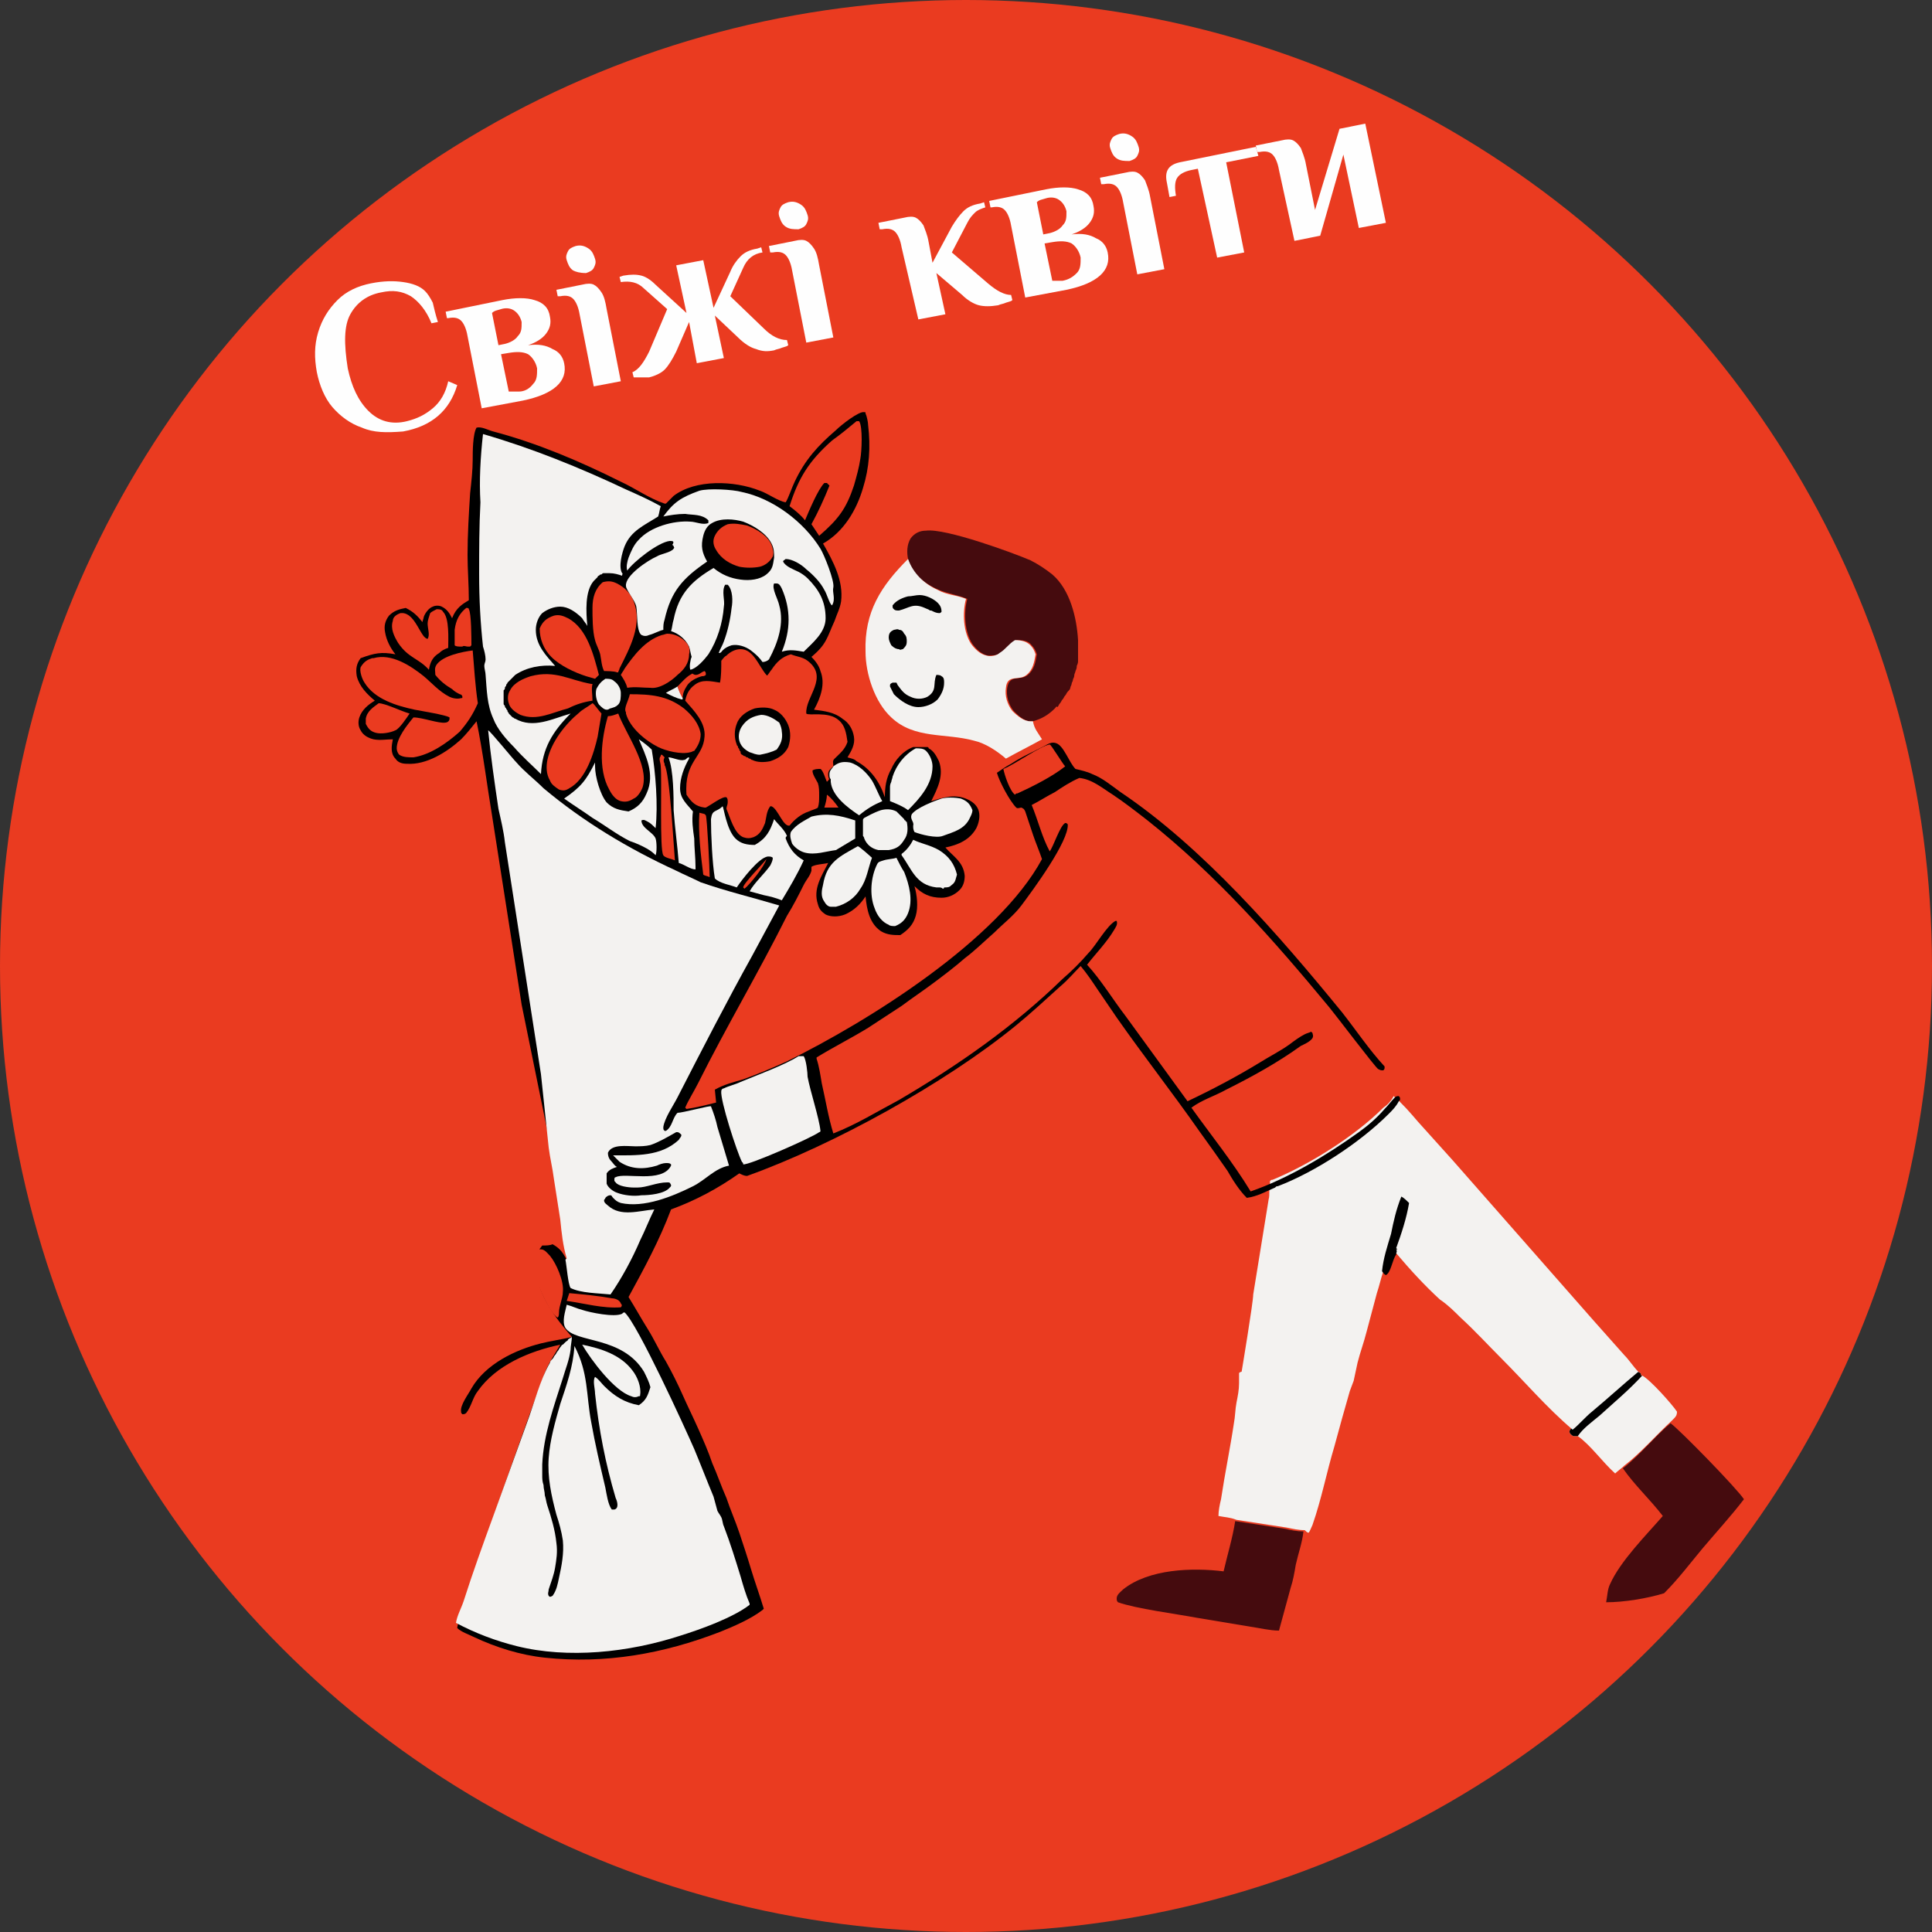 <?xml version="1.0" encoding="UTF-8"?> <svg xmlns="http://www.w3.org/2000/svg" xmlns:xlink="http://www.w3.org/1999/xlink" version="1.1" id="Слой_1" x="0px" y="0px" viewBox="0 0 150 150" style="enable-background:new 0 0 150 150;" xml:space="preserve"><rect x="0" y="0" width="150" height="150" fill="#333333" stroke="none"/> <style type="text/css"> .st0{fill:#EA3B20;} .st1{fill:#FEFEFE;} .st2{fill:#F3F2F0;} .st3{fill:#450B0E;} </style> <circle class="st0" cx="75" cy="75" r="75"></circle> <g> <path class="st1" d="M28.1,33.2c-0.9-0.3-1.7-0.9-2.3-1.6s-1-1.7-1.2-2.7c-0.2-1.1-0.2-2.1,0.1-3.1c0.3-1,0.8-1.8,1.5-2.5 c0.7-0.7,1.6-1.1,2.6-1.3c1-0.2,1.8-0.2,2.5-0.1c0.7,0.1,1.3,0.3,1.7,0.7c0.2,0.2,0.4,0.5,0.6,0.9c0.1,0.4,0.2,0.9,0.4,1.5 l-0.5,0.1c-0.4-1-1-1.7-1.6-2.1c-0.7-0.4-1.4-0.5-2.3-0.3c-1.1,0.2-1.9,0.8-2.4,1.7c-0.5,0.9-0.5,2.3-0.2,4.2 c0.3,1.4,0.8,2.5,1.6,3.3c0.8,0.8,1.8,1.1,3,0.8c0.8-0.2,1.4-0.5,2-1c0.6-0.5,1-1.2,1.2-2.1l0.7,0.3c-0.3,1-0.8,1.8-1.5,2.4 c-0.7,0.6-1.6,1-2.7,1.2C30,33.6,29,33.6,28.1,33.2z"></path> <path class="st1" d="M36.3,26.1c-0.1-0.6-0.3-1-0.5-1.2c-0.2-0.2-0.5-0.3-1-0.2l-0.1,0l-0.1-0.5l4.4-0.9c1-0.2,1.9-0.2,2.5,0 c0.7,0.2,1.1,0.6,1.2,1.3c0.1,0.5,0,0.9-0.3,1.3c-0.3,0.4-0.8,0.7-1.4,0.9c0.8-0.1,1.4,0,1.9,0.3c0.5,0.2,0.8,0.6,0.9,1.1 c0.3,1.4-0.8,2.4-3.2,2.9l-3.2,0.6L36.3,26.1z M39.2,26.7c0.4-0.1,0.8-0.3,1-0.6c0.3-0.3,0.3-0.6,0.3-1.1c-0.1-0.4-0.3-0.7-0.6-0.9 c-0.3-0.2-0.7-0.2-1-0.1c-0.3,0.1-0.5,0.1-0.7,0.3l0.5,2.5L39.2,26.7z M41.4,29.8c0.3-0.3,0.3-0.7,0.3-1.2 c-0.1-0.5-0.4-0.9-0.7-1.1c-0.4-0.2-0.9-0.2-1.5-0.1l-0.6,0.1l0.6,2.9c0.2,0,0.5,0,0.8,0C40.7,30.4,41.1,30.2,41.4,29.8z"></path> <path class="st1" d="M45,24.4c-0.1-0.6-0.3-1-0.5-1.2c-0.2-0.2-0.5-0.3-1-0.2l-0.2,0l-0.1-0.5l2-0.4c0.4-0.1,0.7-0.1,0.9,0 c0.2,0.1,0.4,0.3,0.6,0.6s0.3,0.7,0.4,1.3l1.1,5.6L46.1,30L45,24.4z M44.5,21c-0.3-0.2-0.4-0.5-0.5-0.8c-0.1-0.3,0-0.5,0.1-0.7 s0.3-0.3,0.6-0.4c0.4-0.1,0.7,0,1,0.2c0.3,0.2,0.4,0.5,0.5,0.8c0.1,0.3,0,0.5-0.1,0.7c-0.1,0.2-0.3,0.3-0.6,0.4 C45,21.2,44.7,21.1,44.5,21z"></path> <path class="st1" d="M49.7,29.3c-0.2,0-0.4,0-0.5,0l-0.1-0.4c0.5-0.2,0.9-0.8,1.3-1.6l1.4-3.3L50,22.4c-0.5-0.5-1.1-0.6-1.8-0.5 l-0.1-0.4l0.3-0.1c0.6-0.1,1-0.1,1.4,0c0.4,0.1,0.8,0.4,1.2,0.8l2.3,2.1l-0.8-3.7l2.1-0.4l0.8,3.7l1.3-2.8c0.2-0.5,0.5-0.9,0.8-1.2 c0.3-0.3,0.7-0.5,1.3-0.6l0.3-0.1l0.1,0.4c-0.7,0.1-1.2,0.5-1.5,1.2l-1,2.2l2.6,2.5c0.6,0.6,1.2,0.9,1.8,0.9l0.1,0.4 c-0.1,0.1-0.2,0.1-0.5,0.2c-0.2,0.1-0.4,0.1-0.6,0.2c-0.5,0.1-0.9,0.1-1.4-0.1c-0.4-0.1-0.9-0.4-1.4-0.9l-1.8-1.7l0.7,3.3l-2.1,0.4 L53.5,25l-1,2.3c-0.3,0.6-0.6,1.1-0.9,1.4c-0.3,0.3-0.8,0.5-1.2,0.6C50.2,29.3,50,29.3,49.7,29.3z"></path> <path class="st1" d="M61.5,21c-0.1-0.6-0.3-1-0.5-1.2c-0.2-0.2-0.5-0.3-1-0.2l-0.2,0l-0.1-0.5l2-0.4c0.4-0.1,0.7-0.1,0.9,0 c0.2,0.1,0.4,0.3,0.6,0.6s0.3,0.7,0.4,1.3l1.1,5.6l-2.1,0.4L61.5,21z M61,17.6c-0.3-0.2-0.4-0.5-0.5-0.8c-0.1-0.3,0-0.5,0.1-0.7 c0.1-0.2,0.3-0.3,0.6-0.4c0.4-0.1,0.7,0,1,0.2c0.3,0.2,0.4,0.5,0.5,0.8c0.1,0.3,0,0.5-0.1,0.7c-0.1,0.2-0.3,0.3-0.6,0.4 C61.6,17.8,61.3,17.8,61,17.6z"></path> <path class="st1" d="M76,23.7c-0.4-0.1-0.9-0.4-1.3-0.8l-2-1.7l0.7,3.2l-2.1,0.4L70,19.2c-0.1-0.6-0.3-1-0.5-1.2 c-0.2-0.2-0.5-0.3-1-0.2l-0.2,0l-0.1-0.5l2-0.4c0.4-0.1,0.7-0.1,0.9,0c0.2,0.1,0.4,0.3,0.6,0.6c0.1,0.3,0.3,0.7,0.4,1.3l0.3,1.6 l1.5-2.8c0.3-0.5,0.6-0.9,0.9-1.2c0.3-0.3,0.7-0.5,1.3-0.6l0.3-0.1l0.1,0.4c-0.3,0.1-0.6,0.2-0.8,0.4c-0.2,0.2-0.4,0.4-0.6,0.8 l-1.2,2.3l2.8,2.4c0.7,0.6,1.3,0.9,1.8,0.9l0.1,0.4c-0.1,0.1-0.2,0.1-0.5,0.2c-0.2,0.1-0.4,0.1-0.6,0.2 C76.9,23.8,76.4,23.8,76,23.7z"></path> <path class="st1" d="M78.5,17.5c-0.1-0.6-0.3-1-0.5-1.2c-0.2-0.2-0.5-0.3-1-0.2l-0.1,0l-0.1-0.5l4.4-0.9c1-0.2,1.9-0.2,2.5,0 c0.7,0.2,1.1,0.6,1.2,1.3c0.1,0.5,0,0.9-0.3,1.3c-0.3,0.4-0.8,0.7-1.4,0.9c0.8-0.1,1.4,0,1.9,0.3c0.5,0.2,0.8,0.6,0.9,1.1 c0.3,1.4-0.8,2.4-3.2,2.9l-3.2,0.6L78.5,17.5z M81.5,18.1c0.4-0.1,0.8-0.3,1-0.6c0.3-0.3,0.3-0.6,0.3-1.1c-0.1-0.4-0.3-0.7-0.6-0.9 c-0.3-0.2-0.7-0.2-1-0.1c-0.3,0.1-0.5,0.1-0.7,0.3l0.5,2.5L81.5,18.1z M83.6,21.2c0.3-0.3,0.3-0.7,0.3-1.2 c-0.1-0.5-0.4-0.9-0.7-1.1c-0.4-0.2-0.9-0.2-1.5-0.1l-0.6,0.1l0.6,2.9c0.2,0,0.5,0,0.8,0C83,21.7,83.3,21.5,83.6,21.2z"></path> <path class="st1" d="M87.2,15.7c-0.1-0.6-0.3-1-0.5-1.2c-0.2-0.2-0.5-0.3-1-0.2l-0.2,0l-0.1-0.5l2-0.4c0.4-0.1,0.7-0.1,0.9,0 c0.2,0.1,0.4,0.3,0.6,0.6c0.1,0.3,0.3,0.7,0.4,1.3l1.1,5.6l-2.1,0.4L87.2,15.7z M86.7,12.3c-0.3-0.2-0.4-0.5-0.5-0.8 c-0.1-0.3,0-0.5,0.1-0.7c0.1-0.2,0.3-0.3,0.6-0.4c0.4-0.1,0.7,0,1,0.2c0.3,0.2,0.4,0.5,0.5,0.8c0.1,0.3,0,0.5-0.1,0.7 c-0.1,0.2-0.3,0.3-0.6,0.4C87.3,12.5,87,12.5,86.7,12.3z"></path> <path class="st1" d="M93,13.1l-0.5,0.1c-0.5,0.1-0.9,0.3-1.1,0.6c-0.2,0.3-0.2,0.8-0.1,1.4l-0.5,0.1l-0.2-1.1 c-0.2-0.9,0.1-1.4,1-1.6l5.9-1.2l0.2,0.7l-2.5,0.5l1.4,7l-2.1,0.4L93,13.1z"></path> <path class="st1" d="M99.3,13.2c-0.1-0.6-0.3-1-0.5-1.2c-0.2-0.2-0.5-0.3-1-0.2l-0.2,0l-0.1-0.5l2-0.4c0.4-0.1,0.7-0.1,0.9,0 c0.2,0.1,0.4,0.3,0.6,0.6c0.1,0.3,0.3,0.7,0.4,1.3l0.7,3.5L104,10l2-0.4l1.6,7.7l-2.1,0.4l-1.2-5.7l-1.8,6.3l-2,0.4L99.3,13.2z"></path> </g> <g> <path class="st2" d="M127.1,106.5c0.1,0,0.3,0.1,0.3,0.2c0,0.1,0,0.1,0.1,0.1l0,0c0.6,0.3,2.3,2.2,2.7,2.8c0,0.3-0.1,0.4-0.3,0.6 c0,0-0.1,0.1-0.1,0.1c-1.2,1.1-2.4,2.5-3.7,3.5c-0.2,0.2-0.5,0.4-0.7,0.6c-1-0.9-1.9-2.2-2.9-2.9c0,0-0.2,0-0.3,0 c-0.1,0-0.2-0.1-0.3-0.2c-0.1-0.2,0-0.3,0.1-0.4c0.6-0.4,1-0.9,1.5-1.4C124.7,108.6,125.9,107.5,127.1,106.5z"></path> <path d="M127.1,106.5c0.1,0,0.3,0.1,0.3,0.2c0,0.1,0,0.1,0.1,0.1l0,0c-1,1.1-2.2,2.1-3.3,3.1c-0.6,0.5-1.3,1-1.7,1.6 c0,0-0.2,0-0.3,0c-0.1,0-0.2-0.1-0.3-0.2c-0.1-0.2,0-0.3,0.1-0.4c0.6-0.4,1-0.9,1.5-1.4C124.7,108.6,125.9,107.5,127.1,106.5z"></path> <path class="st3" d="M95.9,118.1c1.3,0.2,2.6,0.4,3.9,0.6c0.4,0.1,0.9,0.2,1.4,0.2c-0.1,0.9-0.4,1.7-0.6,2.6 c-0.1,0.6-0.2,1.2-0.4,1.8l-0.9,3.3c-0.7,0-1.5-0.2-2.2-0.3l-4.2-0.7c-1.6-0.3-4.7-0.7-6.1-1.2c-0.1-0.1-0.1-0.2-0.1-0.3 c0-0.3,0.3-0.5,0.5-0.7c2-1.6,5.4-1.7,7.8-1.4C95.3,120.7,95.7,119.4,95.9,118.1z"></path> <path class="st3" d="M129.7,110.5c0.7,0.5,5.1,5,5.7,5.9c-1,1.3-2.1,2.5-3.2,3.8c-1,1.2-1.9,2.4-3,3.5c-1.3,0.4-3.1,0.7-4.5,0.7 c0.1-0.5,0.1-1,0.3-1.4c0.8-1.8,2.8-3.8,4.1-5.3c-1-1.3-2.2-2.4-3.1-3.7C127.3,113,128.5,111.5,129.7,110.5z"></path> <path class="st3" d="M70.5,43.4c-0.1-0.5-0.1-1.1,0.2-1.6c0.3-0.4,0.7-0.6,1.2-0.6c1.5-0.2,6.7,1.7,8.1,2.3 c0.6,0.3,1.2,0.7,1.7,1.1c1.4,1.2,1.9,3.4,2,5.1c0,0.1,0,0.2,0,0.4c0,0.1,0,0.2,0,0.4c0,0.1,0,0.2,0,0.4c0,0.1,0,0.2,0,0.4 c0,0.1,0,0.2-0.1,0.4c0,0.1,0,0.2-0.1,0.4c0,0.1-0.1,0.2-0.1,0.4c0,0.1-0.1,0.2-0.1,0.3c0,0.1-0.1,0.2-0.1,0.3 c0,0.1-0.1,0.2-0.1,0.3s-0.1,0.2-0.2,0.3c-0.1,0.1-0.1,0.2-0.2,0.3c-0.1,0.1-0.1,0.2-0.2,0.3c-0.1,0.1-0.1,0.2-0.2,0.3 s-0.1,0.2-0.2,0.3C82,54.8,82,54.9,81.9,55c-0.5,0.5-1,0.8-1.7,1c-0.1,0-0.1,0-0.2,0c-0.5,0-1-0.5-1.3-0.8 c-0.4-0.5-0.6-1.2-0.5-1.8c0.2-1.1,1-0.5,1.6-1c0.5-0.4,0.6-1,0.7-1.6c-0.1-0.3-0.2-0.5-0.4-0.7c-0.3-0.4-0.8-0.4-1.2-0.4 c-0.6,0.3-0.8,0.7-1.2,1c-0.3,0.2-0.7,0.2-1,0.2c-0.5-0.1-0.9-0.5-1.2-0.9c-0.6-0.9-0.7-2.4-0.4-3.5c-0.7-0.3-1.5-0.4-2.2-0.7 C71.7,45.3,70.8,44.5,70.5,43.4z"></path> <path class="st2" d="M70.5,43.4c0.4,1.1,1.2,1.9,2.3,2.4c0.7,0.4,1.5,0.4,2.2,0.7c-0.3,1.1-0.2,2.6,0.4,3.5 c0.3,0.4,0.7,0.8,1.2,0.9c0.3,0.1,0.8,0,1-0.2c0.5-0.3,0.7-0.7,1.2-1c0.5,0,0.9,0.1,1.2,0.4c0.2,0.2,0.3,0.4,0.4,0.7 c-0.1,0.6-0.2,1.2-0.7,1.6c-0.6,0.5-1.5-0.1-1.6,1c-0.1,0.6,0.1,1.3,0.5,1.8C79,55.6,79.5,56,80,56c0.1,0,0.1,0,0.2,0 c0.1,0.6,0.4,0.9,0.7,1.4c-0.9,0.5-1.9,1-2.8,1.5c-0.7-0.6-1.6-1.2-2.5-1.4c-2.2-0.6-4.6-0.1-6.4-1.8c-1.3-1.2-2-3.4-2-5.1 C67.1,47.5,68.4,45.5,70.5,43.4z"></path> <path d="M69.4,48.9c0.1,0,0.3-0.1,0.4,0c0.2,0,0.3,0.1,0.4,0.3c0.2,0.2,0.2,0.4,0.2,0.6c0,0.3-0.1,0.4-0.3,0.6 c-0.1,0-0.2,0.1-0.3,0c-0.2,0-0.4-0.1-0.6-0.3c-0.1-0.2-0.2-0.4-0.2-0.6C69,49.1,69.2,49,69.4,48.9z"></path> <path d="M70.5,46.3c0.3,0,0.6-0.1,0.9-0.1c0.5,0,1.1,0.3,1.4,0.6c0.2,0.2,0.3,0.4,0.3,0.7c-0.1,0.1-0.1,0.1-0.2,0.1 c-0.2,0-0.4-0.1-0.6-0.2l-0.1,0c-0.1-0.1-0.2-0.1-0.4-0.2c-0.9-0.4-1.2,0-2,0.2c-0.2,0-0.3,0-0.4-0.1c-0.1-0.1-0.1-0.1-0.1-0.3 C69.6,46.6,70.1,46.4,70.5,46.3z"></path> <path d="M72.7,52.4c0.1,0,0.3,0,0.4,0.1c0.2,0.1,0.2,0.3,0.2,0.5c0,0.5-0.2,0.9-0.5,1.3c-0.4,0.4-1,0.6-1.5,0.6 c-0.7,0-1.4-0.5-1.9-1c-0.1-0.2-0.2-0.4-0.3-0.6c0-0.2,0-0.2,0.2-0.3c0.2,0,0.2,0,0.3,0l0.1,0.2c0.3,0.4,0.5,0.7,1,0.9 c0.4,0.2,0.9,0.2,1.3,0C72.8,53.6,72.4,53.1,72.7,52.4C72.7,52.4,72.7,52.4,72.7,52.4z"></path> <path class="st2" d="M108.2,85.1c0.7,0.6,1.3,1.3,1.9,2l2.7,3l10.9,12.4l2.4,2.7c0.4,0.4,0.7,0.9,1.1,1.3c-1.2,1-2.4,2.1-3.6,3.1 c-0.5,0.4-1,1-1.5,1.4c-2-1.7-3.7-3.7-5.5-5.5c-1.1-1.1-2.1-2.2-3.2-3.2c-0.5-0.5-1-1-1.6-1.4c-1.2-1.1-2.3-2.3-3.4-3.6 c-0.3,0.4-0.4,1.4-0.8,1.6c-0.1-0.1-0.1-0.1-0.2-0.2c-0.2,0.6-0.3,1.1-0.5,1.7l-0.8,3c-0.2,0.8-0.5,1.6-0.7,2.4 c-0.1,0.5-0.2,0.9-0.3,1.4c-0.1,0.3-0.2,0.5-0.3,0.8c-0.4,1.4-0.8,2.8-1.2,4.3c-0.6,2-1,4.1-1.7,6.1c-0.1,0.2-0.2,0.5-0.3,0.6 c-0.1,0-0.2-0.1-0.3-0.2c-0.5,0-0.9-0.1-1.4-0.2c-1.3-0.2-2.6-0.4-3.9-0.6c-0.5-0.2-0.9-0.2-1.4-0.3c0-0.4,0.1-0.9,0.2-1.3 c0.3-2,0.7-3.9,1-5.9c0.1-0.5,0.1-1.1,0.2-1.6c0.1-0.5,0.2-1,0.2-1.5c0-0.1,0-0.7,0-0.8c0,0,0.1-0.1,0.2-0.1c0,0,0.9-5.4,0.9-6 l1.2-7.4c0.1-0.3,0-0.9,0.1-1.2c0-0.1,0,0,0-0.1c0,0,0,0,0-0.1c0.1-0.1,0.1-0.1,0.2-0.1c2.9-1.2,6.4-3.4,8.6-5.6 C107.7,85.8,108,85.5,108.2,85.1z"></path> <path d="M107.3,98.7c0.1-1,0.4-1.9,0.7-2.9c0.2-1,0.4-1.9,0.8-2.9c0.2,0.1,0.4,0.3,0.6,0.5c-0.2,1.2-0.6,2.4-1,3.5l0.1,0.1l-0.1,0 c0.1,0.2,0,0.2,0,0.4c-0.3,0.4-0.4,1.4-0.8,1.6C107.4,98.9,107.4,98.8,107.3,98.7z"></path> <path d="M36.4,46.6c0-1.2-0.1-2.4-0.1-3.5c0-1.6,0.1-3.2,0.2-4.8c0.1-0.9,0.2-1.8,0.2-2.6c0-0.6,0-2,0.3-2.5 c0.4-0.1,0.9,0.2,1.3,0.3c3.4,0.9,6.7,2.3,9.9,3.9c1.1,0.5,2.2,1.3,3.4,1.7l0.1,0c0.2-0.2,0.4-0.4,0.6-0.6c1.7-1.3,4.7-1.2,6.7-0.4 c0.6,0.2,1.4,0.8,2,0.9c0.2-0.3,0.5-1.2,0.7-1.6c0.8-1.7,1.8-2.8,3.2-4c0.4-0.4,1.8-1.5,2.2-1.4c0.1,0,0.1,0,0.1,0.1 c0.1,0.2,0.2,0.7,0.2,0.9c0.2,1.7,0.1,3.3-0.4,4.9c-0.5,1.7-1.5,3.4-3.1,4.3c0.8,1.4,1.6,2.9,1.4,4.5c-0.1,0.6-0.3,0.9-0.5,1.5 c-0.6,1.3-0.6,1.8-1.8,2.8c0.3,0.3,0.6,0.7,0.7,1.1c0.4,1,0,2.1-0.5,3c0.8,0.1,1.6,0.2,2.2,0.7c0.5,0.3,0.8,0.8,0.9,1.4 c0.1,0.6-0.2,1.1-0.5,1.6c0.3,0.1,0.5,0.1,0.7,0.3c1.1,0.6,1.8,1.6,2.2,2.8c0-0.8,0.1-1.5,0.5-2.2c0.3-0.7,0.9-1.4,1.7-1.7 c0,0,0.1,0,0.1,0c0,0,0.1,0,0.2,0c0.1,0,0.1,0,0.2,0c0.1,0,0.1,0,0.2,0c0.1,0,0.1,0,0.2,0c0.1,0,0.1,0,0.1,0c0,0,0.1,0,0.1,0 c0,0,0.1,0,0.1,0.1c0.4,0.2,0.6,0.6,0.8,1c0.4,1.1-0.1,2.1-0.6,3.1c1-0.3,1.9-0.6,2.9-0.1c0.4,0.2,0.7,0.5,0.8,0.9 c0.1,0.4,0,0.9-0.2,1.3c-0.5,0.9-1.4,1.3-2.4,1.5c0.6,0.7,1.4,1.1,1.5,2.2c0,0.4-0.1,0.8-0.4,1.1c-0.4,0.4-0.9,0.6-1.4,0.6 c-0.9,0-1.5-0.3-2.1-0.9c0.2,0.7,0.3,1.6,0.1,2.3c-0.2,0.7-0.6,1.1-1.2,1.5c-0.5,0-1,0-1.5-0.3c-0.9-0.6-1.1-1.7-1.2-2.7 c-0.4,0.6-0.9,1.1-1.6,1.4c-0.5,0.2-1.1,0.2-1.5,0c-0.3-0.2-0.5-0.4-0.6-0.8c-0.4-1.2,0.3-2.2,0.8-3.2c-0.4,0.1-1,0.1-1.3,0.3 c0,0.1,0,0.2,0,0.3c-0.1,0.4-0.4,0.7-0.6,1.1c-0.4,0.8-0.8,1.6-1.3,2.4c-2.2,4.4-4.7,8.6-6.9,13c-0.3,0.6-0.8,1.4-1,1.9l0.1,0.1 c0.7-0.1,1.5-0.3,2.3-0.5l-0.1-1c0.7-0.4,1.5-0.6,2.2-0.8c1.1-0.4,2.3-0.9,3.4-1.4c6.3-3.1,16.4-9.4,19.8-15.7 c-0.2-0.6-0.5-1.3-0.7-1.9c-0.2-0.6-0.4-1.2-0.6-1.8c-0.1-0.2-0.1-0.2-0.3-0.3c-0.1,0-0.3,0.1-0.4,0c-0.5-0.5-1.3-2-1.5-2.7 c0.3-0.2,0.7-0.5,1.1-0.7c0.9-0.6,1.9-1,2.8-1.5c0.2-0.1,0.4-0.2,0.7-0.1c0.6,0.2,1,1.5,1.5,2c0.4,0.1,0.9,0.2,1.3,0.4 c0.8,0.3,1.5,0.9,2.2,1.4c6.4,4.3,12.3,11.1,17.2,17.1c1.1,1.4,2.1,2.9,3.3,4.2c0,0.2,0,0.2-0.1,0.3c-0.2,0-0.2,0-0.4-0.1 c-0.2-0.1-3.3-4.2-3.8-4.8c-4.3-5.2-8.8-10.3-14.1-14.5c-0.9-0.7-1.8-1.4-2.7-2c-0.8-0.5-1.6-1.2-2.6-1.3c-0.7,0.3-1.3,0.7-1.9,1.1 c-0.6,0.3-1.2,0.7-1.8,1c0.5,1.2,0.8,2.5,1.4,3.6c0.3-0.4,0.8-2,1.2-2.2c0.1,0,0.1,0,0.2,0.1c0.1,1.3-2.7,5.1-3.6,6.3 c-0.6,0.8-1.4,1.4-2.1,2.1c-0.8,0.7-1.5,1.4-2.3,2c-0.8,0.7-1.6,1.3-2.4,1.9c-0.8,0.6-1.7,1.2-2.5,1.8c-0.9,0.6-1.7,1.1-2.6,1.7 c-1.3,0.8-2.7,1.5-4,2.3c0,0,0,0,0,0.1c0.2,0.6,0.3,1.3,0.4,1.9c0.3,1.3,0.5,2.6,0.9,3.9c1.8-0.7,3.4-1.7,5.1-2.6 c4.6-2.7,8.9-5.7,12.7-9.4c0.7-0.6,1.4-1.3,2-2c0.6-0.6,1.4-2.1,2.1-2.5l0.1,0c0.1,0.3-0.1,0.5-0.2,0.7c-0.6,1-1.4,1.8-2.1,2.7 c1.1,1.2,2,2.7,3,4l4.8,6.6c1.9-0.9,3.8-1.9,5.6-3c0.8-0.5,1.6-0.9,2.3-1.4c0.4-0.3,0.8-0.6,1.2-0.8c0.2-0.1,0.3-0.1,0.5-0.2 l0.1,0.1c0,0.1,0.1,0.2,0,0.4c-0.2,0.3-0.7,0.5-0.9,0.6c-1.8,1.3-3.8,2.4-5.8,3.4c-0.9,0.5-1.9,0.8-2.7,1.4 c1.5,2.1,3.2,4.2,4.6,6.5c2.9-1,5.9-2.8,8.4-4.6c0.7-0.5,1.4-1.1,2-1.8c0.3-0.3,0.5-0.6,0.8-0.9c0.1-0.1,0.2-0.1,0.3-0.1 c0.1,0.1,0.1,0.1,0.1,0.3l-0.1,0.1c-0.2,0.4-0.5,0.7-0.8,1c-2.2,2.2-5.7,4.5-8.6,5.6c-0.1,0-0.1,0-0.2,0.1 c-0.7,0.3-1.4,0.7-2.2,0.8c-0.6-0.6-1.1-1.4-1.5-2.1c-0.7-1-1.4-2-2.2-3.1c-2.1-3-4.3-5.8-6.4-8.8l-1.5-2.2 c-0.4-0.6-0.8-1.2-1.3-1.8c-0.5,0.5-1,1.1-1.6,1.6c-1.1,1-2.3,2.1-3.4,3c-5.5,4.5-14.2,9.3-20.9,11.7c-0.2,0-0.4-0.1-0.6-0.2 c-1.7,1.2-3.4,2.1-5.3,2.8c-0.9,2.4-2.1,4.6-3.3,6.8c0.5,0.8,1,1.7,1.5,2.5c0.5,0.8,0.9,1.7,1.4,2.5c0.5,0.9,0.9,1.7,1.3,2.6 c0.4,0.9,0.8,1.7,1.2,2.6c0.4,0.9,0.8,1.8,1.1,2.7c0.4,0.9,0.7,1.8,1.1,2.7c0.3,0.9,0.7,1.8,1,2.7c0.3,0.9,0.6,1.8,0.9,2.8 c0.3,1,0.7,2.1,1,3.1c0,0-0.1,0.1-0.1,0.1c-0.9,0.7-2.3,1.3-3.3,1.7c-4.4,1.7-8.9,2.5-13.6,2c-1.9-0.2-3.8-0.8-5.5-1.6 c-0.4-0.2-1-0.4-1.3-0.7c0-0.9,6.2-18.3,6.8-19.8c0.3-0.8,0.8-1.5,1.2-2.2c-2.4,0.5-5,1.6-6.4,3.6c-0.4,0.5-0.5,1.2-0.9,1.7 c-0.1,0.1-0.2,0.1-0.3,0.1c-0.1-0.1-0.1-0.1-0.1-0.2c-0.1-0.5,0.6-1.4,0.8-1.8c1.1-1.9,3.4-3,5.4-3.5c0.8-0.2,1.6-0.3,2.4-0.5 c-1.3-1.5-2.5-3.1-2.8-5.1c-0.1-0.8,0-1.4,0.5-2c0.3,0,0.6,0,0.8-0.1c0.9,0.5,0.9,1,1.4,1.7c0-0.3-0.1-0.7-0.1-1 c-0.1-1.2-0.4-2.4-0.5-3.6L40.5,78l-2.3-14.7c-0.4-2.4-0.7-4.9-1.2-7.3c-0.4,0.5-0.8,1-1.2,1.4c-1.1,1-2.7,2-4.2,1.9 c-0.4,0-0.7-0.1-0.9-0.4c-0.4-0.4-0.3-1-0.2-1.5c-0.5,0-1,0.1-1.5,0c-0.4-0.1-0.8-0.3-1-0.7c-0.2-0.3-0.2-0.7-0.1-1 c0.2-0.6,0.7-1,1.2-1.3c-0.6-0.5-1.2-1.1-1.4-1.9c-0.1-0.6,0-1,0.3-1.4c1.1-0.4,1.6-0.5,2.7-0.3c-0.4-0.5-0.7-1.1-0.8-1.7 c-0.1-0.5,0-0.9,0.3-1.3c0.4-0.4,0.8-0.5,1.3-0.6c0.6,0.3,0.9,0.6,1.3,1.1c0-0.1,0.1-0.3,0.1-0.4c0.1-0.3,0.4-0.7,0.7-0.8 c0.2-0.1,0.5-0.1,0.7,0c0.4,0.2,0.6,0.5,0.8,0.9C35.4,47.2,35.9,46.9,36.4,46.6z"></path> <path class="st0" d="M64.2,61.7c0.3,0.2,0.7,0.7,0.9,1l-0.1,0l-1,0C64.1,62.4,64.2,62,64.2,61.7z"></path> <path class="st2" d="M52.6,53.3c0.1,0.3,0.3,0.6,0.4,0.9l0,0.1l-0.1,0c-0.4-0.1-0.8-0.3-1.2-0.5C52,53.6,52.3,53.5,52.6,53.3z"></path> <path class="st0" d="M59.5,66.7L59.5,66.7c-0.1,0.5-1.3,2-1.7,2.3l-0.1-0.1C57.7,68.6,59.3,67,59.5,66.7z"></path> <path class="st0" d="M52.6,53.3c0.3-0.3,0.8-0.9,1.2-1l-0.1,0.1l0-0.1c0.1,0,0.2,0.1,0.3,0.1c0.3,0,0.4-0.2,0.7-0.3 c0.1,0.1,0.1,0.1,0.1,0.3c-0.1,0.1-0.2,0.1-0.3,0.1c-0.4,0.1-1,0.4-1.2,0.8c-0.2,0.3-0.3,0.6-0.3,0.9 C52.8,53.9,52.7,53.6,52.6,53.3z"></path> <path class="st0" d="M44.2,100.4c1.1,0.1,2.2,0.2,3.3,0.4c0.2,0,0.6,0.1,0.7,0.4c0.1,0.1,0.1,0.2,0,0.3c-1.4,0.1-2.8-0.3-4.2-0.5 L44.2,100.4z"></path> <path class="st0" d="M54.3,63.1l0.4,0.1c0,0,0.1,0.1,0.1,0.1c0.1,0.2,0.3,4.2,0.3,4.8c-0.2-0.1-0.4-0.1-0.5-0.2 C54.4,66.3,54.2,64.6,54.3,63.1z"></path> <path class="st0" d="M36.2,47.2C36.2,47.2,36.3,47.2,36.2,47.2c0.1,0,0.2,0,0.2,0.1c0.2,0.3,0.2,2.3,0.2,2.8l-0.1,0.1 c-0.1,0-0.1,0-0.2,0c-0.1,0-0.3-0.1-0.4,0c0,0-0.1,0-0.1,0c-0.2,0-0.4,0-0.5-0.1c0-0.4,0-0.8,0-1.2C35.4,48.1,35.7,47.6,36.2,47.2z "></path> <path class="st2" d="M47,52.7c0.3,0,0.5,0,0.7,0.2c0.3,0.2,0.5,0.6,0.5,0.9c0,0.3,0,0.7-0.2,0.9c-0.2,0.2-0.3,0.2-0.6,0.3 c-0.1,0-0.1,0.1-0.3,0.1c-0.2,0-0.4-0.2-0.6-0.4c-0.2-0.3-0.3-0.8-0.2-1.2C46.5,53.1,46.7,52.9,47,52.7z"></path> <path class="st0" d="M29.4,54.6c0.5,0,1.7,0.6,2.4,0.8c-0.2,0.3-0.8,1.2-1.1,1.3c-0.4,0.2-1.1,0.3-1.5,0.2 c-0.4-0.1-0.6-0.3-0.8-0.7c0-0.1,0-0.3,0-0.4C28.5,55.2,29,54.9,29.4,54.6z"></path> <path class="st0" d="M51.3,59.5c0-0.3-0.2-0.6,0-0.8c0-0.1,0-0.1,0.1-0.1c0.1,0.1,0.1,0.1,0.2,0.2c-0.1,0.2-0.1,0.3,0,0.5 c0,0,0,0,0,0.1c0.4,0.6,0.7,6.3,0.8,7.4c-0.2-0.1-0.8-0.2-0.9-0.4C51.2,66,51.4,60.6,51.3,59.5z"></path> <path class="st0" d="M41.6,97c0.1,0,0.2,0,0.3,0c0,0,0.1,0,0.1,0c0.3,0,0.5,0.3,0.7,0.5c0.5,0.6,1.1,2,1,2.8c0,0.5-0.3,1.1-0.3,1.6 c0,0.1,0,0.3-0.1,0.4c-0.6-0.3-1.5-2.4-1.7-3.1C41.4,98.5,41.3,97.6,41.6,97z"></path> <path class="st2" d="M45.2,104.4c1.5,0.3,3,0.8,3.9,2c0.4,0.5,0.7,1.3,0.6,1.9c0,0.1,0,0.1-0.1,0.1c-0.2,0.1-0.4,0.1-0.6,0 C47.7,108,45.9,105.6,45.2,104.4z"></path> <path class="st2" d="M68.4,62.9c0.4-0.1,0.8-0.1,1.2,0.1c0,0,0.1,0.1,0.1,0.1c0,0,0.1,0.1,0.1,0.1c0,0,0.1,0.1,0.1,0.1 c0,0,0.1,0.1,0.1,0.1c0,0,0.1,0.1,0.1,0.1c0,0,0.1,0.1,0.1,0.1c0,0,0,0.1,0.1,0.1c0,0,0,0.1,0.1,0.1c0.1,0.5,0.1,1-0.2,1.4 c-0.3,0.5-0.6,0.7-1.2,0.8c-0.3,0-0.6,0-0.8,0c-0.5-0.1-0.9-0.4-1.1-0.9c0,0,0-0.1-0.1-0.2c0-0.1,0-0.1,0-0.2c0-0.1,0-0.1,0-0.2 c0-0.1,0-0.1,0-0.2c0-0.1,0-0.1,0-0.2c0-0.1,0-0.1,0-0.2c0-0.1,0-0.1,0-0.2c0-0.1,0-0.1,0.1-0.2C67.3,63.4,67.8,63.1,68.4,62.9z"></path> <path class="st2" d="M51.9,58.8c0.3,0,0.9,0.3,1.2,0.2c0.2,0,0.2-0.2,0.4-0.2l0,0.1c-0.4,0.7-0.7,1.5-0.7,2.3c0,0.8,0.5,1.2,1,1.8 c-0.1,0.7,0,1.4,0.1,2.1c0,0.7,0.1,1.5,0.1,2.2l0,0.2c-0.4,0-0.9-0.4-1.3-0.5c-0.1-1.3-0.3-2.7-0.4-4.1 C52.3,61.9,52.3,59.8,51.9,58.8z"></path> <path class="st0" d="M81.5,57.8c0.1,0,1,1.5,1.2,1.7c-1,0.8-2.6,1.6-3.7,2.1c-0.1,0-0.1,0-0.2,0.1c-0.4-0.3-0.8-1.5-0.9-2 C78.7,59.4,80.8,57.9,81.5,57.8z"></path> <path class="st2" d="M70.9,65.2c0.6,0.3,1.3,0.4,2,0.8c0.8,0.5,1.2,1.1,1.4,1.9c-0.1,0.3-0.1,0.6-0.4,0.8c-0.2,0.2-0.3,0.2-0.6,0.2 c0,0.1-0.1,0.1-0.1,0.1c-0.1-0.1-0.2-0.1-0.3-0.1c-0.1,0-0.2,0-0.2,0c-1.6-0.2-1.9-1.4-2.7-2.5c0,0,0,0,0-0.1 C70.4,66,70.7,65.6,70.9,65.2z"></path> <path class="st2" d="M64.7,59.5c0.4-0.3,0.7-0.4,1.3-0.3c0.7,0.2,1.3,0.8,1.7,1.4c0.3,0.5,0.5,1.1,0.8,1.6 c-0.7,0.3-1.2,0.6-1.8,1.1c-0.9-0.6-2.1-1.5-2.2-2.6c0-0.1,0-0.1,0-0.2c-0.1-0.1-0.1-0.2-0.1-0.4C64.4,59.8,64.6,59.7,64.7,59.5z"></path> <path class="st2" d="M73.1,62c0.4-0.1,1-0.1,1.5,0c0.5,0.2,0.7,0.4,0.9,0.9c0,0.2-0.1,0.4-0.2,0.6c-0.4,0.9-1.3,1.1-2.1,1.4 c-0.5,0.2-1.7-0.1-2.2-0.3c-0.1-0.2-0.1-0.3-0.1-0.5c0.1-0.3-0.3-0.5-0.1-0.9C71.2,62.7,72.5,62.2,73.1,62z"></path> <path class="st2" d="M71.1,58.1c0.3,0,0.6,0,0.8,0.2c0.3,0.3,0.5,0.8,0.5,1.2c0,1.4-1,2.5-1.9,3.4c-0.4-0.3-0.9-0.5-1.4-0.7 c0-0.2,0-0.3,0-0.5c0-0.2,0-0.3,0-0.5c0-0.2,0-0.3,0.1-0.5c0-0.1,0.1-0.3,0.1-0.4C69.6,59.4,70.2,58.6,71.1,58.1z"></path> <path class="st2" d="M66.6,65.7c0.1,0,1,0.8,1.1,0.9c-0.3,0.8-0.4,1.7-0.9,2.4c-0.4,0.7-1.1,1.2-1.9,1.4c-0.1,0-0.3,0-0.4,0 c-0.2,0-0.4-0.2-0.5-0.4c-0.3-0.4-0.2-0.9-0.1-1.3C64.2,66.9,65.2,66.5,66.6,65.7z"></path> <path class="st2" d="M63,63.4c1.2-0.3,2.2-0.1,3.4,0.3c0,0.5,0,1,0,1.4c-0.5,0.3-1,0.6-1.5,0.9c-0.8,0.1-1.6,0.4-2.4,0.2 c-0.4-0.1-0.8-0.4-1-0.7c-0.1-0.3-0.2-0.6-0.1-0.9C61.8,64,62.5,63.7,63,63.4z"></path> <path class="st0" d="M56.5,40.7c0.5-0.1,1,0,1.5,0.1c0.8,0.3,1.6,0.8,1.9,1.5c0.1,0.3,0.2,0.6,0.1,0.9c-0.2,0.4-0.6,0.7-1,0.8 c-0.5,0.1-1.1,0.1-1.6,0c-0.7-0.2-1.4-0.6-1.8-1.3c-0.2-0.3-0.3-0.7-0.1-1.1C55.7,41.2,56,40.9,56.5,40.7z"></path> <path class="st2" d="M68.6,66.8c0.3-0.1,0.7-0.1,1-0.2c0.2,0.4,0.4,0.8,0.6,1.1c0.4,1,0.7,2.2,0.3,3.2c-0.2,0.5-0.5,0.8-1,1 c-0.2,0-0.4,0-0.5-0.1c-0.5-0.2-0.9-0.7-1.1-1.3c-0.4-1-0.3-2.4,0.2-3.4C68.2,66.9,68.3,66.9,68.6,66.8z"></path> <path class="st0" d="M31.1,47.6c0.1,0,0.1,0,0.2,0c0.8,0.1,1.2,1.3,1.6,1.8c0.1,0.1,0.2,0.2,0.3,0.2c0.2-0.3,0-0.8,0-1.2 c0-0.2,0.1-0.5,0.2-0.8c0.1-0.1,0.3-0.2,0.5-0.3c0.2,0,0.4,0,0.5,0.2c0.5,0.5,0.4,2.1,0.4,2.8c-0.3,0.1-0.5,0.2-0.7,0.4 c-0.5,0.3-0.7,0.7-0.8,1.3c-0.8-0.9-1.6-0.9-2.4-2.1c-0.3-0.5-0.6-1.1-0.4-1.7C30.5,47.9,30.8,47.7,31.1,47.6z"></path> <path class="st0" d="M43,47.8c0.4-0.1,0.7,0,1.1,0.2c1.5,0.8,2,2.9,2.4,4.4l-0.3,0.3l-0.7-0.2c-0.9-0.3-2-0.8-2.7-1.5 c-0.6-0.6-0.9-1.4-0.9-2.2C42.1,48.3,42.4,48,43,47.8z"></path> <path class="st0" d="M51.4,49.3c0.1,0,0.3-0.1,0.4-0.1c0.5,0,1,0.2,1.4,0.6c0.3,0.3,0.4,0.6,0.3,1c0,0.7-0.4,1.2-0.9,1.6 c-0.5,0.5-1.4,1.1-2.1,1c-0.6,0-1.2-0.1-1.8,0c-0.1-0.4-0.3-0.7-0.5-1c0.1-0.2,0.2-0.3,0.3-0.5C49.2,50.9,50.1,49.7,51.4,49.3z"></path> <path class="st0" d="M47.2,55.6c0.3,0,0.5-0.1,0.8-0.2c0.6,1.6,2.4,4,1.9,5.7c-0.1,0.3-0.4,0.8-0.7,0.9c-0.3,0.2-0.6,0.3-1,0.2 c-0.4-0.1-0.7-0.5-0.9-0.9C46.4,59.7,46.7,57.3,47.2,55.6z"></path> <path class="st0" d="M41.2,52.5c1.9-0.5,3,0.3,4.7,0.6c0,0,0,0,0.1,0c-0.1,0.4,0,0.8,0,1.3c-0.7,0.1-1.3,0.3-1.9,0.6 c-1.2,0.3-2.4,1-3.7,0.5c-0.4-0.2-0.8-0.5-0.9-0.9c-0.1-0.3-0.1-0.7,0.1-1C39.9,53,40.6,52.7,41.2,52.5z"></path> <path class="st0" d="M46,54.6c0.1,0,0.5,0.6,0.7,0.8c-0.1,0.6-0.2,1.2-0.3,1.8c-0.3,1.3-0.9,3.3-2.2,4c-0.3,0.2-0.5,0.2-0.8,0.1 c-0.3-0.2-0.6-0.4-0.7-0.7c-0.3-0.5-0.3-1.1-0.2-1.6c0.3-1.4,1.4-2.8,2.5-3.7C45.2,55.1,45.6,54.9,46,54.6z"></path> <path class="st0" d="M46.8,45.2c0.4-0.1,0.7-0.1,1.1,0.1c0.6,0.3,1.1,0.8,1.3,1.4c0.7,1.8-0.3,3.6-1.1,5.2c0,0.1-0.1,0.2-0.1,0.3 c0,0-0.1,0-0.1,0c-0.2-0.1-0.9-0.1-1-0.1c-0.2-0.4-0.2-0.8-0.3-1.3c-0.1-0.4-0.3-0.7-0.4-1.1c-0.2-0.7-0.2-1.8-0.2-2.5 C46,46.4,46.2,45.7,46.8,45.2z"></path> <path class="st0" d="M48.9,53.9c1.6,0,2.9,0.1,4.2,1.1c0.6,0.5,1.2,1.2,1.3,2c0,0.5-0.2,0.9-0.5,1.3c-0.1,0-0.2,0.1-0.3,0.1 c-0.7,0.2-1.9-0.1-2.5-0.4c-1-0.5-2.2-1.5-2.5-2.6c0,0,0-0.1,0-0.1C48.4,55,48.8,54.4,48.9,53.9C48.8,53.9,48.9,53.9,48.9,53.9z"></path> <path class="st2" d="M49.6,57.4c0.3,0.2,0.7,0.5,1,0.8c0.3,1.8,0.5,4.3,0.3,6.1c-0.2-0.2-0.4-0.4-0.6-0.5c-0.2-0.1-0.3-0.2-0.5-0.1 c0,0.6,0.9,0.9,1.1,1.4c0.1,0.3,0.1,1.1,0,1.3c0,0-0.1-0.1-0.1-0.1c-0.4-0.4-1.3-0.8-1.9-1c-1-0.5-1.9-1.2-2.9-1.8 c-0.7-0.5-1.5-1-2.2-1.5c1.3-0.9,1.7-1.4,2.4-2.8c0,0,0,0,0,0.1c0,0.1,0,0.1,0,0.2c0,0.8,0.4,2.2,0.9,2.8c0.5,0.5,1,0.6,1.7,0.7 c0.7-0.3,1.1-0.7,1.4-1.4C50.9,60.1,50.1,58.6,49.6,57.4z"></path> <path class="st0" d="M66.5,32.7c0.1,0,0.1,0,0.2,0c0.3,0.4,0.2,2.4,0.1,2.9c-0.1,0.7-0.3,1.4-0.5,2.1c-0.6,1.8-1.2,2.6-2.7,3.9 c-0.2-0.3-0.4-0.6-0.6-0.9c0.5-0.9,1-2,1.4-3c-0.1-0.1-0.1-0.1-0.2-0.2l-0.2,0c-0.5,0.5-1.2,2.2-1.5,2.9c-0.3-0.4-0.8-0.8-1.2-1.1 c0.7-2.2,1.5-3.5,3.3-5.1C65.3,33.7,65.9,33.2,66.5,32.7z"></path> <path class="st2" d="M56.1,62.6c0.1,0.1,0.3,1.8,1,2.5c0.4,0.4,0.9,0.5,1.5,0.5c0.9-0.5,1.2-1.1,1.5-2c0.3,0.4,0.8,0.8,1,1.3 c-0.1,0.1-0.1,0.1-0.1,0.2c0.3,0.8,0.7,1.3,1.4,1.7c-0.5,1.1-1.1,2.1-1.7,3.1c-0.5-0.2-0.9-0.3-1.4-0.4c-0.4-0.1-0.7-0.2-1.1-0.3 c0.4-0.7,1.1-1.3,1.6-2c0.1-0.2,0.2-0.4,0.2-0.6c-0.1-0.1-0.2-0.1-0.4-0.1c-0.7,0.1-2,1.8-2.4,2.4c-0.5-0.2-1.3-0.3-1.7-0.7 c-0.2-1.2-0.3-3.4-0.3-4.6C55.3,62.8,55.6,63.1,56.1,62.6C56.1,62.6,56.1,62.6,56.1,62.6z"></path> <path class="st0" d="M28.9,51.1c0,0,0.1,0,0.1,0c1.4-0.4,2.9,0.6,3.9,1.4c0.6,0.5,1.2,1.2,2,1.6c0.2,0.1,0.6,0.2,0.9,0.1 c0.1,0,0.1,0,0.1-0.1c0-0.1-0.1-0.2-0.2-0.2c-0.2-0.1-0.4-0.2-0.6-0.4c-0.5-0.3-0.9-0.6-1.3-1.1c0,0,0,0,0,0c0-0.3-0.1-0.5,0.1-0.8 c0.5-0.7,2-1,2.8-1.1c0.1,1.2,0.2,2.8,0.4,4.1c-0.4,0.9-0.8,1.5-1.4,2.2c-1,0.9-2.3,1.8-3.6,2c-0.4,0-0.8,0-1.1-0.2 c-0.1-0.1-0.2-0.3-0.2-0.5c0-0.8,0.8-1.8,1.3-2.4c0.7,0,2,0.5,2.5,0.4c0.1,0,0.3-0.1,0.3-0.3l0-0.1c-0.3-0.2-2.2-0.5-2.7-0.6 c-1.4-0.3-3.1-0.8-3.9-2.1c-0.2-0.3-0.4-0.9-0.3-1.2C28.3,51.3,28.6,51.2,28.9,51.1z"></path> <path class="st2" d="M62,82c0.1,0,0.2,0,0.4,0c0.2,0.3,0.3,1.3,0.3,1.6c0.2,1.1,0.9,3.2,1,4.2c0,0.1-0.1,0.1-0.1,0.1 c-0.5,0.4-5.5,2.6-5.9,2.5c0-0.1,0-0.1-0.1-0.2c-0.4-0.8-1.7-4.8-1.6-5.5c0-0.1,0.1-0.2,0.2-0.2c0.4-0.2,0.9-0.3,1.3-0.5 C58.7,83.5,60.9,82.7,62,82C61.9,82,62,82,62,82z"></path> <path class="st0" d="M56,51.3c0.1-0.1,0.2-0.3,0.4-0.4c0.3-0.3,0.7-0.5,1.1-0.5c1,0,1.4,1.3,2,2c0,0,0.1,0.1,0.1,0c0,0,0,0,0,0 c0.1-0.1,0.2-0.3,0.3-0.4c0.4-0.6,0.8-1,1.5-1.2c0.5,0.2,0.9,0.2,1.3,0.5c1.7,1.3-0.2,2.8-0.1,4.1c0.2,0.2,1.7-0.2,2.5,0.5 c0.5,0.4,0.6,1,0.7,1.7c-0.2,0.6-0.6,0.9-1,1.3c-0.2,0.2-0.1,0.3-0.1,0.6c-0.2,0.2-0.4,0.3-0.4,0.6c0,0.1,0,0.3,0.1,0.4 c-0.1,0,0,0-0.1,0.1c0,0,0,0-0.1,0.1c-0.1-0.2-0.3-0.9-0.5-1c-0.2,0-0.4,0-0.6,0.1c-0.1,0.2,0.3,0.8,0.4,1c0.1,0.3,0.1,0.6,0.1,1 c0,0.3,0,0.6-0.1,0.9c-0.1,0.1-0.5,0.2-0.7,0.3c-0.6,0.2-1.1,0.6-1.5,1.1c-0.5,0.1-0.9-1.3-1.4-1.5l-0.1,0 c-0.3,0.4-0.3,0.9-0.4,1.3c-0.2,0.5-0.4,0.9-0.9,1.1c-0.3,0.1-0.5,0.1-0.8,0c-0.7-0.3-1-1.5-1.3-2.2c0-0.2,0.1-0.3,0.1-0.5 c0-0.2,0-0.3-0.1-0.4c-0.3-0.1-1.2,0.6-1.6,0.8l-0.1,0c-0.7-0.1-1-0.4-1.4-1c-0.2-2.6,1.3-2.9,1.4-4.5c0.1-1.1-0.8-2-1.5-2.8 c0.1-0.5,0.3-0.9,0.7-1.2c0.6-0.5,1.3-0.3,2-0.2C56,52.5,56,51.9,56,51.3z"></path> <path d="M58.6,55c0.5-0.1,1.1-0.1,1.5,0.1c0.5,0.2,0.9,0.7,1.1,1.2c0.2,0.5,0.2,1.1,0,1.7c-0.3,0.6-0.8,0.9-1.4,1.1 c-0.5,0.1-1,0.1-1.4-0.1c-0.1,0-0.1-0.1-0.2-0.1c-0.1,0-0.1-0.1-0.2-0.1c-0.1,0-0.1-0.1-0.2-0.1c-0.1,0-0.1-0.1-0.2-0.1 c-0.1-0.1-0.1-0.1-0.1-0.2c0-0.1-0.1-0.1-0.1-0.2c0-0.1-0.1-0.1-0.1-0.2c0-0.1-0.1-0.1-0.1-0.2c-0.2-0.5-0.2-1.1,0-1.6 C57.4,55.6,58,55.2,58.6,55z"></path> <path class="st2" d="M59.1,55.5C59.2,55.5,59.2,55.5,59.1,55.5c0.5,0,1,0.3,1.4,0.6c0.1,0.2,0.2,0.5,0.2,0.7c0.1,0.6-0.1,1-0.4,1.4 c-0.4,0.2-0.8,0.3-1.3,0.4c-0.3,0-0.5-0.1-0.8-0.2c-0.4-0.2-0.7-0.5-0.8-0.9c-0.1-0.4,0-0.8,0.2-1.1C58,55.8,58.5,55.6,59.1,55.5z"></path> <path class="st2" d="M54.3,38.1c0.7-0.2,2.6-0.1,3.3,0.1c2.4,0.5,4.8,2.3,6.1,4.4c0.3,0.5,1.1,2.5,1,3c-0.1,0.4,0.2,0.9-0.1,1.4 c-0.2-0.1-0.4-0.9-0.6-1.2c-0.3-0.6-0.9-1.2-1.4-1.6c-0.4-0.4-1.1-0.8-1.6-0.8c-0.1,0.1-0.2,0.1-0.2,0.2c0.2,0.4,0.8,0.6,1.2,0.8 c0.2,0.1,0.5,0.3,0.7,0.5c0.9,0.9,1.4,1.8,1.4,3.1c0,1.1-1,1.9-1.7,2.6c-0.6-0.1-1.1-0.2-1.7,0c0.7-1.7,0.7-3.3,0-4.9 c-0.1-0.2-0.2-0.4-0.4-0.4c-0.1,0-0.1,0-0.2,0c-0.2,0.4,0.3,1.2,0.4,1.7c0.4,1.4-0.1,2.9-0.8,4.2c-0.1,0.1-0.3,0.2-0.5,0.2 c-0.2-0.3-0.5-0.6-0.9-0.9c-0.4-0.3-1-0.5-1.5-0.4c-0.3,0.1-0.5,0.2-0.7,0.4c-0.1,0.1-0.1,0.2-0.3,0.2l0,0l0.1,0l-0.1,0 c0.1-0.3,0.3-0.6,0.4-0.9c0.3-0.8,0.5-1.7,0.6-2.6c0.1-0.5,0.1-1.4-0.3-1.8l-0.2,0c-0.3,0.5,0,1.2-0.1,1.7 c-0.1,1.3-0.5,2.6-1.2,3.7c-0.3,0.4-0.9,1.1-1.4,1.2c0,0,0,0,0,0c-0.1-0.2,0-0.8,0.1-1c-0.1-0.3-0.1-0.5-0.2-0.8 c-0.3-0.6-0.8-1-1.4-1.2c0.1-0.3,0.1-0.6,0.2-0.9c0.4-2,1.4-3,3.1-4c0.6,0.5,1.3,0.8,2.1,0.9c0.7,0.1,1.5,0,2-0.4 c0.5-0.4,0.5-0.7,0.6-1.3c0-0.4,0-0.7-0.2-1.1c-0.4-0.8-1.4-1.4-2.2-1.7c-0.7-0.2-1.7-0.3-2.4,0.1c-0.4,0.2-0.6,0.6-0.7,1 c-0.2,0.8-0.1,1.3,0.3,2c-1.9,1.3-2.8,2.3-3.3,4.5c-0.1,0.3-0.1,0.5-0.1,0.8c-0.4,0.1-0.7,0.3-1.1,0.4c-0.2,0.1-0.4,0.1-0.6,0 c-0.4-0.3-0.3-1.7-0.4-2.2c-0.1-0.5-0.8-1.3-0.8-1.6c-0.1-0.8,1.7-2,2.4-2.3c0.3-0.2,1.1-0.3,1.3-0.6c0.1-0.1,0-0.1,0-0.2 c0,0-0.1-0.1-0.1-0.1C52.4,42,52.2,42,52,42c-0.9,0.1-2.8,1.6-3.3,2.3c0,0,0,0,0,0.1l0-0.1c-0.1-0.3,0-0.7,0.1-1 c0.2-0.5,0.4-1,0.8-1.4c0.9-1,2.7-1.5,4-1.4c0.4,0,1,0.3,1.4,0.1l0-0.1c0,0,0,0,0-0.1c-0.5-0.5-1.2-0.4-1.8-0.5 c-0.6,0-1.2,0.1-1.7,0.2C52.3,39,52.9,38.6,54.3,38.1z"></path> <path class="st2" d="M37.5,33.7c3.8,1.1,7.5,2.6,11.1,4.3c0.9,0.4,1.8,0.8,2.7,1.3c-0.1,0.3-0.1,0.5-0.2,0.8 c-1.1,0.7-2.1,1.1-2.6,2.3c-0.2,0.5-0.5,1.6-0.2,2.1c0.1,0.1,0,0,0,0.2c-0.3-0.1-0.6-0.2-1-0.2c-0.1,0-0.1,0-0.2,0 c-0.1,0-0.1,0-0.2,0c-0.1,0-0.1,0-0.2,0.1c-0.1,0-0.1,0-0.2,0.1c-0.1,0-0.1,0.1-0.1,0.1c0,0-0.1,0.1-0.1,0.1c0,0-0.1,0.1-0.1,0.1 c0,0-0.1,0.1-0.1,0.1c-0.7,0.8-0.6,2.4-0.5,3.5c-0.1-0.2-0.3-0.4-0.4-0.6c-0.5-0.5-1.1-0.9-1.7-0.9c-0.5,0-1,0.2-1.4,0.5 c-0.3,0.3-0.5,0.8-0.5,1.3c0,1.2,0.8,2,1.5,2.8c-1.1-0.1-2.2,0.1-3.1,0.7c-0.2,0.2-0.4,0.4-0.6,0.6c0,0.1-0.1,0.1-0.1,0.2 c0,0.1-0.1,0.1-0.1,0.2c0,0.1,0,0.1-0.1,0.2c0,0.1,0,0.1,0,0.2c0,0.1,0,0.1,0,0.2c0,0.1,0,0.1,0,0.2c0,0.1,0,0.1,0,0.2 c0,0.1,0,0.1,0,0.2c0,0.1,0,0.1,0.1,0.2c0,0.1,0,0.1,0.1,0.2c0,0.1,0.1,0.1,0.1,0.2c0,0.1,0.1,0.1,0.1,0.2c0,0,0.1,0.1,0.1,0.1 c0,0,0.1,0.1,0.1,0.1c0,0,0.1,0.1,0.1,0.1c0.1,0,0.1,0.1,0.2,0.1c1.4,0.8,2.9,0,4.3-0.4c-1.4,1.4-2.2,2.7-2.3,4.7 c-0.7-0.7-1.4-1.3-2.1-2.1c-0.6-0.6-1.3-1.4-1.6-2.2c-0.5-1.1-0.5-2.2-0.6-3.4c0-0.2-0.1-0.5-0.1-0.7c0-0.2,0.1-0.3,0.1-0.5 c0-0.3-0.1-0.7-0.2-1c-0.2-1.8-0.3-3.7-0.3-5.6c0-1.9,0-3.7,0.1-5.6C37.2,37.3,37.3,35.5,37.5,33.7z"></path> <path class="st2" d="M44,101.3c0.4,0.1,0.8,0.3,1.2,0.4c0.6,0.2,2.5,0.6,3.1,0.3c0.1-0.1,0.1-0.1,0.2-0.1c1,0.9,4.7,9,5.4,10.6 c0.5,1.2,1,2.5,1.5,3.7c0.1,0.4,0.2,0.7,0.3,1.1c0.1,0.2,0.2,0.3,0.3,0.5c0.1,0.2,0.1,0.5,0.2,0.7c0.5,1.3,0.9,2.6,1.3,3.9 c0.2,0.7,0.4,1.4,0.7,2.1l0,0.1c-1.3,1-3.8,1.9-5.4,2.4c-4,1.3-8.7,1.8-12.7,0.8c-1.6-0.4-3.2-1-4.7-1.8c0.1-0.6,0.4-1.1,0.6-1.7 c0.7-2.2,1.5-4.4,2.3-6.6l2.6-7.2c0.6-1.6,1-3.3,1.8-4.7c0-0.1,0.1-0.2,0.2-0.3c0.1-0.1,0.1-0.2,0.2-0.3c0.1-0.1,0.1-0.2,0.2-0.3 c0.1-0.1,0.1-0.2,0.2-0.3c0.1-0.1,0.1-0.2,0.2-0.2c0.1-0.1,0.2-0.2,0.2-0.2c0.1-0.1,0.2-0.1,0.2-0.2c0.1-0.1,0.2-0.1,0.3-0.2 c0,0.3-0.1,0.7-0.1,1c-0.1,0.8-0.4,1.5-0.6,2.2c-0.7,2.2-1.5,4.4-1.6,6.7c0,0.3,0,0.5,0,0.8c0,0.3,0,0.5,0.1,0.8 c0,0.3,0.1,0.5,0.1,0.8c0.1,0.3,0.1,0.5,0.2,0.8c0.3,0.9,0.6,1.9,0.7,2.9c0.1,0.7,0,1.3-0.1,1.9c-0.1,0.6-0.3,1.1-0.5,1.7 c0,0.2-0.1,0.3,0,0.5c0.1,0.1,0.1,0.1,0.3,0c0.3-0.4,0.4-0.9,0.5-1.4c0.2-0.9,0.4-1.9,0.3-2.9c-0.1-0.7-0.3-1.4-0.5-2 c-0.4-1.5-0.7-2.9-0.6-4.4c0.1-1.4,0.5-2.8,0.9-4.2c0.5-1.5,1-2.9,1.1-4.5c1.1,2.1,0.9,3.8,1.3,5.9c0.3,1.7,0.7,3.4,1.1,5.1 c0.1,0.5,0.2,1.3,0.5,1.7c0,0,0.1,0,0.2,0c0.4-0.1,0.2-0.7,0.1-0.9c-0.8-2.7-1.3-5.3-1.6-8.1c0-0.4-0.2-1,0-1.3 c0.3,0.2,0.5,0.5,0.7,0.7c0.8,0.8,1.6,1.3,2.7,1.5c0.6-0.4,0.7-0.8,0.9-1.4c-0.1-0.4-0.3-0.8-0.5-1.2c-1.7-2.8-5.3-2.2-6.1-3.4 C43.6,102.6,43.9,101.8,44,101.3z"></path> <path class="st2" d="M37.9,56.7c0.2,0.1,1.9,2.2,2.2,2.5c0.6,0.7,1.4,1.3,2.1,2c3.1,2.6,6.6,4.7,10.3,6.4c0.6,0.3,1.3,0.6,1.9,0.9 c2,0.7,4.1,1.2,6.1,1.8c-0.7,1.3-1.4,2.6-2.1,3.9c-2,3.6-3.9,7.3-5.8,11c-0.3,0.6-1,1.6-1.1,2.3c0,0.2,0,0.2,0.1,0.3l0.1,0 c0.5-0.3,0.5-1,0.9-1.4c0.4,0,2.6-0.6,2.6-0.5c0.2,0.5,0.4,1.1,0.5,1.6c0.3,1,0.6,2,0.9,3c-1.1,0.2-1.8,1.1-2.8,1.6 c-1.6,0.8-3.8,1.7-5.6,1.3c-0.3-0.1-0.4-0.2-0.6-0.4c-0.1-0.1-0.1-0.2-0.2-0.2c-0.2,0-0.3,0.1-0.4,0.2c0,0.1-0.1,0.1-0.1,0.2 c0,0.2,0.2,0.3,0.3,0.4c1,0.9,2.4,0.4,3.6,0.3c-0.4,0.8-0.7,1.6-1.1,2.4c-0.6,1.4-1.4,2.9-2.3,4.2c-1-0.1-2.3-0.1-3.1-0.5 c-0.2-0.3-0.3-1.7-0.4-2.2l0.1-0.1c-0.3-1-0.4-2-0.5-3l-0.5-3.2c-0.1-0.8-0.3-1.6-0.4-2.4L42,83.4l-2.8-18 c-0.1-0.9-0.3-1.7-0.5-2.6C38.4,60.8,38.1,58.7,37.9,56.7z"></path> <path d="M52.5,87.9c0,0,0.1,0,0.1,0c0.1,0,0.2,0.1,0.3,0.2c0,0.2-0.1,0.2-0.2,0.4c-1.4,1.3-3.3,1.2-5.1,1.2 c0.2,0.2,0.3,0.3,0.5,0.5c0.9,0.6,1.9,0.6,2.9,0.3c0.2-0.1,0.5-0.2,0.7-0.2c0.2,0,0.3,0,0.4,0.1l0,0.1c-0.7,1.4-3.6,0.5-4.3,0.9 c-0.1,0-0.1,0.1-0.1,0.2c0,0.1,0,0.1,0.1,0.2c0.2,0.3,1,0.4,1.4,0.4c0.1,0,0.2,0,0.3,0c0.7,0,1.5-0.4,2.3-0.4c0.2,0,0.2,0,0.3,0.2 c0,0.1,0,0.1-0.1,0.2c-0.4,0.5-1.6,0.6-2.2,0.6c-0.6,0.1-1.4,0-1.9-0.2c-0.3-0.1-0.7-0.4-0.8-0.7c0,0,0,0,0-0.1c0,0,0,0,0-0.1 c0,0,0,0,0-0.1s0,0,0-0.1c0,0,0,0,0-0.1c0,0,0,0,0-0.1c0,0,0,0,0-0.1c0,0,0,0,0-0.1c0.2-0.3,0.5-0.4,0.8-0.5 c-0.2-0.1-0.3-0.3-0.4-0.4c-0.2-0.2-0.3-0.4-0.3-0.7c0.3-0.7,1.5-0.5,2.1-0.5c0.4,0,0.8,0,1.2-0.1C51.1,88.7,51.8,88.3,52.5,87.9z"></path> </g> <g> </g> <g> </g> <g> </g> <g> </g> <g> </g> </svg> 